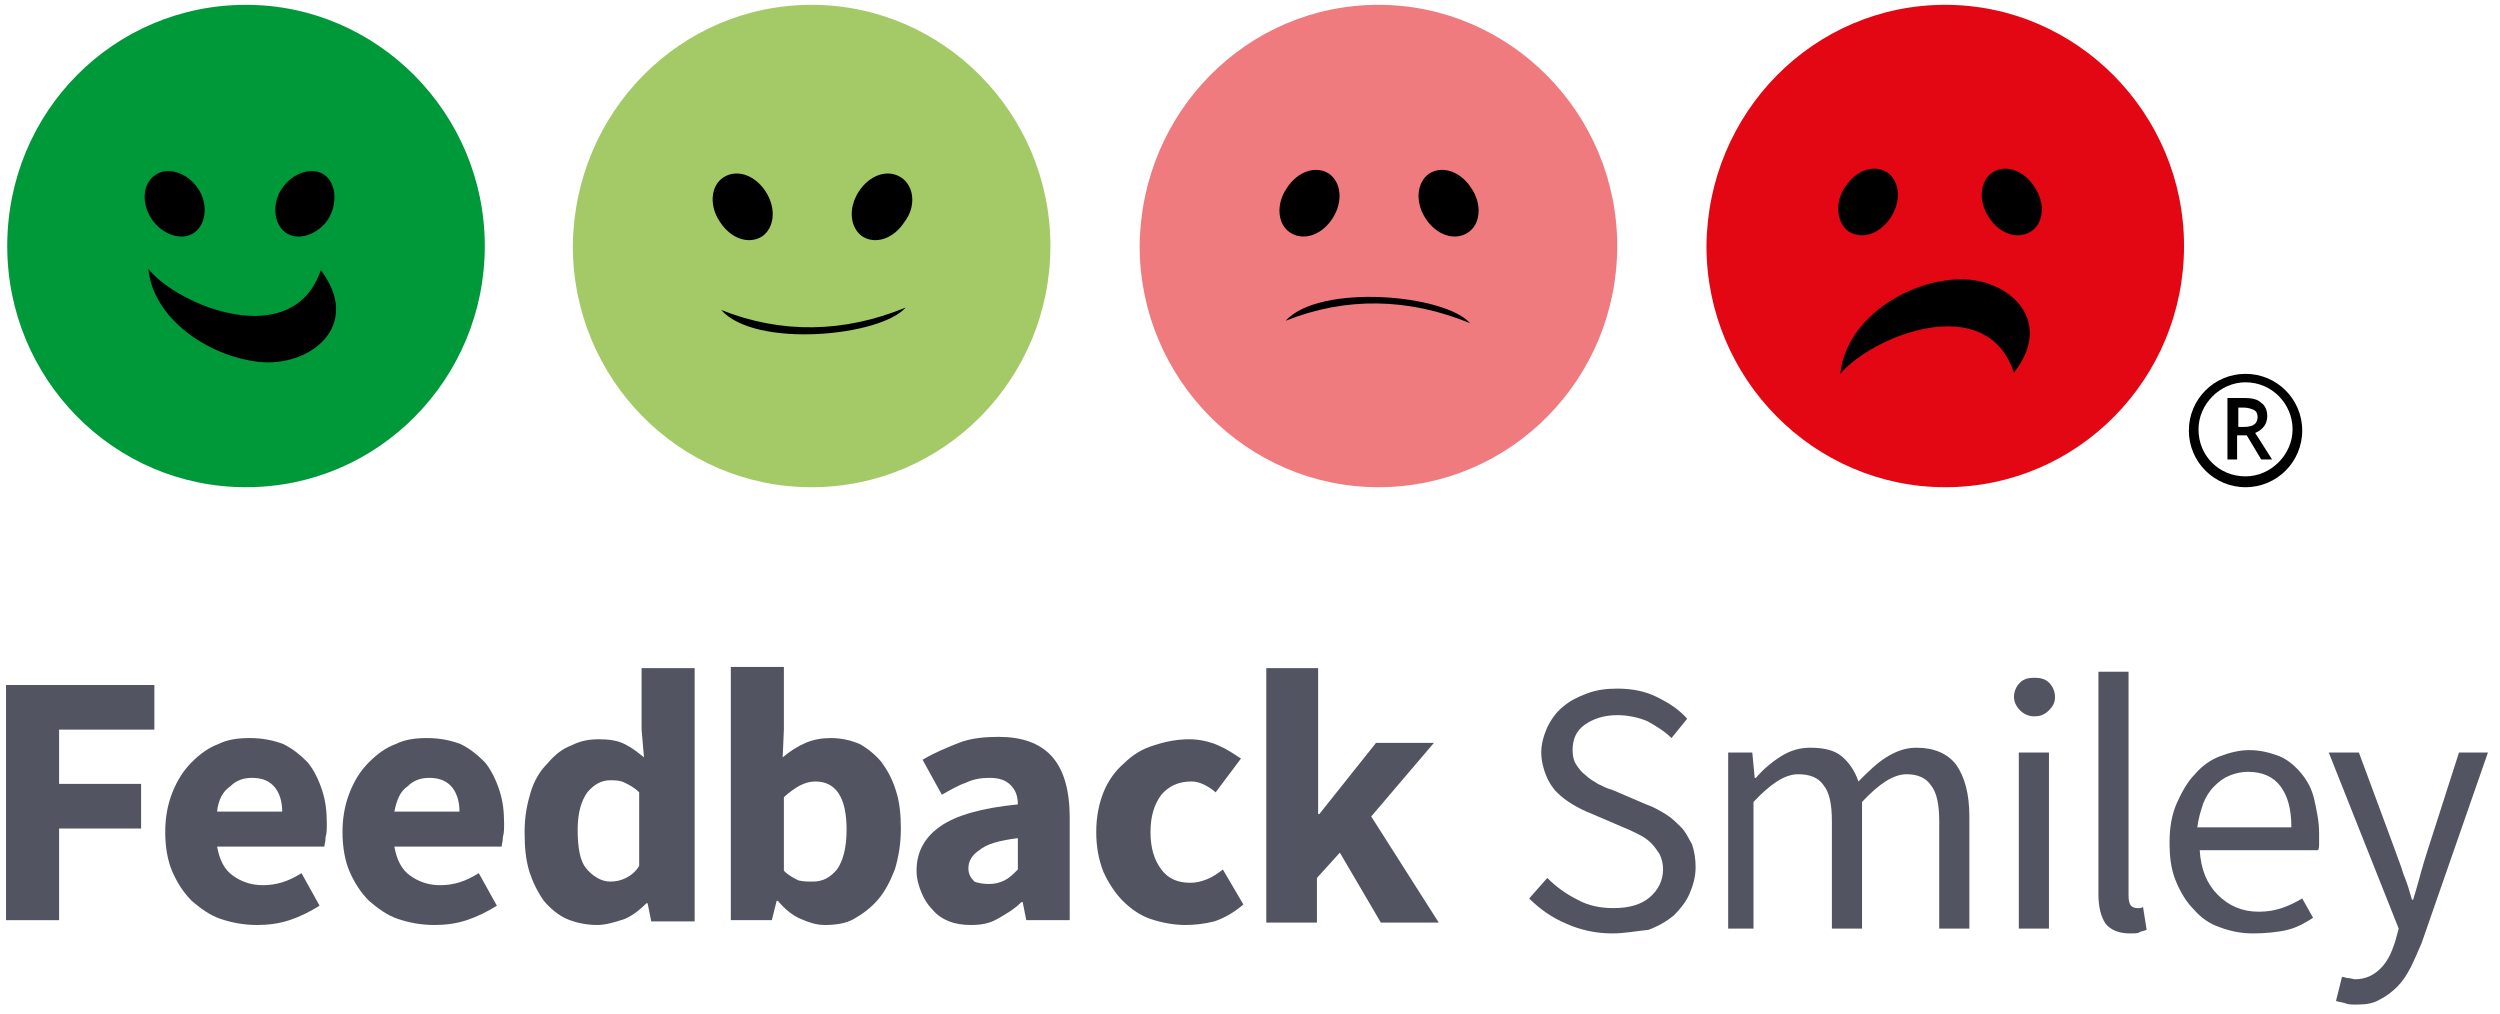 <?xml version="1.0" encoding="utf-8"?>
<!-- Generator: Adobe Illustrator 22.0.1, SVG Export Plug-In . SVG Version: 6.00 Build 0)  -->
<svg version="1.1" id="Laag_1" xmlns="http://www.w3.org/2000/svg" xmlns:xlink="http://www.w3.org/1999/xlink" x="0px" y="0px"
	 viewBox="0 0 207.3 84.1" style="enable-background:new 0 0 207.3 84.1;" xml:space="preserve">
<style type="text/css">
	.st0{clip-path:url(#SVGID_2_);fill:#00993A;}
	.st1{clip-path:url(#SVGID_2_);}
	.st2{clip-path:url(#SVGID_2_);fill:#A3CA66;}
	.st3{clip-path:url(#SVGID_2_);fill:#EF7B7F;}
	.st4{clip-path:url(#SVGID_2_);fill:#E30613;}
	.st5{fill:#525461;}
</style>
<g>
	<defs>
		<rect id="SVGID_1_" x="0.6" y="0.4" width="190.3" height="40"/>
	</defs>
	<clipPath id="SVGID_2_">
		<use xlink:href="#SVGID_1_"  style="overflow:visible;"/>
	</clipPath>
	<path class="st0" d="M20.4,0.4c10.9,0,19.8,9,19.8,20c0,11-8.8,20-19.8,20s-19.8-9-19.8-20C0.6,9.3,9.4,0.4,20.4,0.4"/>
	<path class="st1" d="M12.9,14.5c1-0.7,2.6-0.2,3.5,1.1c0.9,1.3,0.7,3-0.3,3.7c-1,0.7-2.6,0.2-3.5-1.1
		C11.7,16.9,11.8,15.2,12.9,14.5"/>
	<path class="st1" d="M26.9,14.5c-1-0.7-2.6-0.2-3.5,1.1c-0.9,1.3-0.7,3,0.3,3.7c1,0.7,2.6,0.2,3.5-1.1C28,16.9,27.9,15.2,26.9,14.5
		"/>
	<path class="st1" d="M12.3,22.3c2.5,3.1,12,6.9,14.3,0.1c3.5,4.6-0.9,8.1-5.2,7.6C17.2,29.5,12.7,26.4,12.3,22.3"/>
	<path class="st2" d="M67.3,0.4c10.9,0,19.8,9,19.8,20c0,11-8.8,20-19.8,20s-19.8-9-19.8-20C47.6,9.3,56.4,0.4,67.3,0.4"/>
	<path class="st1" d="M60,14.7c1.1-0.7,2.6-0.2,3.5,1.2c0.9,1.4,0.7,3-0.3,3.7c-1.1,0.7-2.6,0.2-3.5-1.2
		C58.8,17.1,58.9,15.4,60,14.7"/>
	<path class="st1" d="M74.7,14.7c-1.1-0.7-2.6-0.2-3.5,1.2c-0.9,1.4-0.7,3,0.3,3.7c1.1,0.7,2.6,0.2,3.5-1.2
		C76,17.1,75.8,15.4,74.7,14.7"/>
	<path class="st1" d="M59.8,25.7c5,2,10.2,1.9,15.3-0.2C73,27.9,62.6,28.9,59.8,25.7"/>
	<path class="st3" d="M114.3,0.4c10.9,0,19.8,9,19.8,20c0,11-8.8,20-19.8,20c-10.9,0-19.8-9-19.8-20C94.6,9.3,103.4,0.4,114.3,0.4"
		/>
	<path class="st1" d="M107,19.3c1.1,0.7,2.6,0.2,3.5-1.2c0.9-1.4,0.7-3-0.3-3.7c-1.1-0.7-2.6-0.2-3.5,1.2
		C105.8,16.9,105.9,18.6,107,19.3"/>
	<path class="st1" d="M121.7,19.3c-1.1,0.7-2.6,0.2-3.5-1.2c-0.9-1.4-0.7-3,0.3-3.7c1.1-0.7,2.6-0.2,3.5,1.2
		C122.9,16.9,122.8,18.6,121.7,19.3"/>
	<path class="st1" d="M106.6,26.6c5-2,10.2-1.9,15.3,0.2C119.8,24.4,109.4,23.5,106.6,26.6"/>
	<path class="st4" d="M161.3,0.4c10.9,0,19.8,9,19.8,20c0,11-8.8,20-19.8,20c-10.9,0-19.8-9-19.8-20C141.6,9.3,150.4,0.4,161.3,0.4"
		/>
	<path class="st1" d="M153.3,19.2c1.1,0.7,2.6,0.2,3.5-1.2c0.9-1.4,0.7-3-0.3-3.7c-1.1-0.7-2.6-0.2-3.5,1.2
		C152.1,16.8,152.3,18.5,153.3,19.2"/>
	<path class="st1" d="M168.4,19.2c-1.1,0.7-2.6,0.2-3.5-1.2c-0.9-1.4-0.7-3,0.3-3.7c1.1-0.7,2.6-0.2,3.5,1.2
		C169.6,16.8,169.5,18.5,168.4,19.2"/>
	<path class="st1" d="M152.6,31c2.6-3.1,12.1-7,14.4-0.1c3.6-4.6-0.9-8.2-5.2-7.7C157.5,23.6,153,26.8,152.6,31"/>
	<path class="st1" d="M185.5,35.4h0.6c0.4,0,0.7-0.1,0.8-0.2c0.2-0.1,0.3-0.4,0.3-0.6c0-0.3-0.1-0.5-0.3-0.6
		c-0.2-0.1-0.5-0.2-0.8-0.2h-0.5V35.4z M185.5,36.1v2h-0.8V33h1.4c0.6,0,1.1,0.1,1.4,0.4c0.3,0.2,0.5,0.6,0.5,1.1
		c0,0.6-0.3,1.1-1,1.4l1.4,2.2h-0.9l-1.2-2H185.5z"/>
	<path class="st1" d="M186.2,31.7c-2.1,0-3.9,1.8-3.9,3.9c0,2.2,1.7,3.9,3.9,3.9c2.1,0,3.9-1.8,3.9-3.9
		C190.1,33.5,188.4,31.7,186.2,31.7 M186.2,40.4c-2.6,0-4.7-2.1-4.7-4.7s2.1-4.7,4.7-4.7c2.6,0,4.7,2.1,4.7,4.7
		S188.8,40.4,186.2,40.4"/>
</g>
<g>
	<path class="st5" d="M0.5,76.4V56.8h12.3v3.7H4.9v4.5h6.8v3.7H4.9v7.6H0.5z"/>
	<path class="st5" d="M21.3,76.7c-1.1,0-2.1-0.2-3-0.5c-0.9-0.3-1.7-0.9-2.4-1.5c-0.7-0.7-1.2-1.5-1.6-2.4s-0.6-2.1-0.6-3.3
		c0-1.2,0.2-2.3,0.6-3.3c0.4-1,0.9-1.8,1.6-2.5s1.4-1.2,2.2-1.5c0.8-0.4,1.7-0.5,2.6-0.5c1.1,0,2,0.2,2.8,0.5c0.8,0.4,1.4,0.9,2,1.5
		c0.5,0.6,0.9,1.4,1.2,2.3c0.3,0.9,0.4,1.8,0.4,2.8c0,0.4,0,0.8-0.1,1.1c0,0.4-0.1,0.6-0.1,0.8H18c0.2,1.1,0.6,1.9,1.3,2.4
		c0.7,0.5,1.5,0.8,2.5,0.8c1.1,0,2.1-0.3,3.2-1l1.5,2.7c-0.8,0.5-1.6,0.9-2.5,1.2S22.2,76.7,21.3,76.7z M18,67.3h5.4
		c0-0.8-0.2-1.5-0.6-2c-0.4-0.5-1-0.8-1.9-0.8c-0.7,0-1.3,0.2-1.8,0.7C18.5,65.6,18.1,66.3,18,67.3z"/>
	<path class="st5" d="M36,76.7c-1.1,0-2.1-0.2-3-0.5c-0.9-0.3-1.7-0.9-2.4-1.5c-0.7-0.7-1.2-1.5-1.6-2.4s-0.6-2.1-0.6-3.3
		c0-1.2,0.2-2.3,0.6-3.3c0.4-1,0.9-1.8,1.6-2.5s1.4-1.2,2.2-1.5c0.8-0.4,1.7-0.5,2.6-0.5c1.1,0,2,0.2,2.8,0.5c0.8,0.4,1.4,0.9,2,1.5
		c0.5,0.6,0.9,1.4,1.2,2.3c0.3,0.9,0.4,1.8,0.4,2.8c0,0.4,0,0.8-0.1,1.1c0,0.4-0.1,0.6-0.1,0.8h-8.9c0.2,1.1,0.6,1.9,1.3,2.4
		c0.7,0.5,1.5,0.8,2.5,0.8c1.1,0,2.1-0.3,3.2-1l1.5,2.7c-0.8,0.5-1.6,0.9-2.5,1.2S36.9,76.7,36,76.7z M32.7,67.3h5.4
		c0-0.8-0.2-1.5-0.6-2c-0.4-0.5-1-0.8-1.9-0.8c-0.7,0-1.3,0.2-1.8,0.7C33.2,65.6,32.9,66.3,32.7,67.3z"/>
	<path class="st5" d="M49.5,76.7c-0.9,0-1.8-0.2-2.5-0.5s-1.4-0.9-1.9-1.5c-0.5-0.7-0.9-1.5-1.2-2.4c-0.3-1-0.4-2-0.4-3.3
		s0.2-2.3,0.5-3.3s0.8-1.8,1.4-2.4c0.6-0.7,1.2-1.2,2-1.5c0.8-0.4,1.5-0.5,2.3-0.5c0.8,0,1.5,0.1,2.1,0.4s1.1,0.7,1.6,1.1l-0.2-2.3
		v-5.1h4.4v21h-3.6l-0.3-1.5h-0.1c-0.5,0.5-1.1,1-1.8,1.3C50.9,76.5,50.2,76.7,49.5,76.7z M50.6,73.1c0.5,0,0.9-0.1,1.3-0.3
		c0.4-0.2,0.8-0.5,1.1-1v-6.1c-0.4-0.4-0.8-0.6-1.2-0.8s-0.8-0.2-1.2-0.2c-0.7,0-1.3,0.3-1.9,1c-0.5,0.7-0.8,1.7-0.8,3.1
		c0,1.5,0.2,2.6,0.7,3.2S49.8,73.1,50.6,73.1z"/>
	<path class="st5" d="M68.4,76.7c-0.7,0-1.3-0.2-2-0.5c-0.7-0.3-1.3-0.8-1.9-1.5h-0.1l-0.4,1.6h-3.4v-21H65v5.2l-0.1,2.3
		c0.6-0.5,1.2-0.9,1.9-1.2c0.7-0.3,1.4-0.4,2.1-0.4c0.9,0,1.7,0.2,2.4,0.5c0.7,0.4,1.3,0.9,1.8,1.5c0.5,0.7,0.9,1.4,1.2,2.4
		c0.3,0.9,0.4,2,0.4,3.1c0,1.3-0.2,2.4-0.5,3.4c-0.4,1-0.8,1.8-1.4,2.5c-0.6,0.7-1.3,1.2-2,1.6S69.2,76.7,68.4,76.7z M67.4,73.1
		c0.8,0,1.4-0.3,2-1c0.5-0.7,0.8-1.8,0.8-3.3c0-2.7-0.9-4-2.6-4c-0.9,0-1.7,0.5-2.6,1.3v6.1c0.4,0.4,0.8,0.6,1.2,0.8
		C66.6,73.1,67,73.1,67.4,73.1z"/>
	<path class="st5" d="M80.5,76.7c-0.7,0-1.3-0.1-1.8-0.3c-0.5-0.2-1-0.5-1.4-1c-0.4-0.4-0.7-0.9-0.9-1.4S76,72.9,76,72.2
		c0-1.6,0.7-2.8,2-3.7c1.3-0.9,3.4-1.5,6.4-1.8c0-0.7-0.2-1.2-0.6-1.6c-0.4-0.4-0.9-0.6-1.8-0.6c-0.6,0-1.3,0.1-1.9,0.4
		c-0.6,0.2-1.3,0.6-2,1l-1.6-2.9c1-0.6,2-1,3-1.4c1-0.4,2.2-0.5,3.3-0.5c1.9,0,3.4,0.5,4.4,1.6s1.5,2.8,1.5,5.1v8.5h-3.6l-0.3-1.5
		h-0.1c-0.6,0.6-1.3,1-2,1.4S81.3,76.7,80.5,76.7z M82,73.3c0.5,0,0.9-0.1,1.3-0.3c0.4-0.2,0.7-0.5,1.1-0.9v-2.6
		c-1.6,0.2-2.6,0.5-3.2,1c-0.6,0.4-0.9,0.9-0.9,1.5c0,0.5,0.2,0.8,0.5,1.1C81,73.2,81.5,73.3,82,73.3z"/>
	<path class="st5" d="M98.3,76.7c-1,0-2-0.2-2.9-0.5c-0.9-0.3-1.7-0.9-2.3-1.5s-1.2-1.5-1.6-2.4c-0.4-1-0.6-2.1-0.6-3.3
		s0.2-2.3,0.6-3.3c0.4-1,1-1.8,1.7-2.4c0.7-0.7,1.5-1.2,2.5-1.5c0.9-0.3,1.9-0.5,2.9-0.5c0.9,0,1.7,0.2,2.4,0.5s1.3,0.7,1.9,1.1
		l-2.1,2.8c-0.7-0.6-1.4-0.9-2-0.9c-1.1,0-1.9,0.4-2.5,1.1c-0.6,0.8-0.9,1.8-0.9,3.1s0.3,2.3,0.9,3.1s1.4,1.1,2.4,1.1
		c0.5,0,0.9-0.1,1.4-0.3s0.9-0.5,1.3-0.8l1.7,2.9c-0.7,0.6-1.5,1.1-2.4,1.4C99.9,76.6,99.1,76.7,98.3,76.7z"/>
	<path class="st5" d="M105,76.4v-21h4.3v12.1h0.1l4.7-5.9h4.8l-5.2,6.1l5.6,8.8h-4.8l-3.4-5.8l-1.9,2.1v3.7H105z"/>
</g>
<g>
	<path class="st5" d="M133.7,77.4c-1.4,0-2.7-0.3-3.8-0.8c-1.2-0.5-2.2-1.2-3.1-2.1l1.5-1.7c0.7,0.7,1.5,1.3,2.5,1.8
		c0.9,0.5,1.9,0.7,3,0.7c1.3,0,2.3-0.3,3-0.9c0.7-0.6,1.1-1.4,1.1-2.3c0-0.5-0.1-0.9-0.3-1.3c-0.2-0.3-0.4-0.6-0.7-0.9
		c-0.3-0.3-0.6-0.5-1-0.7c-0.4-0.2-0.8-0.4-1.3-0.6l-2.8-1.2c-0.5-0.2-0.9-0.4-1.4-0.7c-0.5-0.3-0.9-0.6-1.3-1
		c-0.4-0.4-0.7-0.9-0.9-1.4c-0.2-0.5-0.4-1.2-0.4-1.9c0-0.7,0.2-1.4,0.5-2.1c0.3-0.6,0.7-1.2,1.3-1.7s1.2-0.8,2-1.1
		c0.8-0.3,1.6-0.4,2.5-0.4c1.2,0,2.3,0.2,3.3,0.7s1.8,1,2.5,1.8l-1.3,1.6c-0.6-0.6-1.3-1-2-1.4c-0.7-0.3-1.6-0.5-2.5-0.5
		c-1.1,0-2,0.3-2.7,0.8c-0.7,0.5-1,1.2-1,2.1c0,0.5,0.1,0.9,0.3,1.2c0.2,0.3,0.4,0.6,0.8,0.9c0.3,0.3,0.7,0.5,1,0.7
		c0.4,0.2,0.8,0.4,1.2,0.5l2.8,1.2c0.6,0.2,1.1,0.5,1.6,0.8c0.5,0.3,0.9,0.7,1.3,1.1c0.4,0.4,0.6,0.9,0.9,1.4
		c0.2,0.6,0.3,1.2,0.3,1.9c0,0.8-0.2,1.5-0.5,2.2s-0.8,1.3-1.3,1.8c-0.6,0.5-1.3,0.9-2.1,1.2C135.7,77.2,134.7,77.4,133.7,77.4z"/>
	<path class="st5" d="M143.3,77V62.4h2l0.2,2.1h0.1c0.6-0.7,1.3-1.3,2.1-1.8c0.8-0.5,1.6-0.7,2.4-0.7c1.1,0,2,0.2,2.6,0.7
		s1.1,1.2,1.4,2.1c0.8-0.8,1.5-1.5,2.3-2c0.8-0.5,1.6-0.8,2.5-0.8c1.5,0,2.6,0.5,3.3,1.4c0.7,1,1.1,2.4,1.1,4.3V77h-2.5v-8.9
		c0-1.4-0.2-2.4-0.7-3c-0.4-0.6-1.1-0.9-2-0.9c-1.1,0-2.3,0.8-3.7,2.3V77h-2.5v-8.9c0-1.4-0.2-2.4-0.7-3c-0.4-0.6-1.1-0.9-2.1-0.9
		c-1.1,0-2.3,0.8-3.7,2.3V77H143.3z"/>
	<path class="st5" d="M168.7,59.4c-0.5,0-0.9-0.2-1.2-0.5s-0.5-0.7-0.5-1.1c0-0.5,0.2-0.9,0.5-1.2c0.3-0.3,0.7-0.4,1.2-0.4
		c0.5,0,0.9,0.1,1.2,0.4c0.3,0.3,0.5,0.7,0.5,1.2c0,0.5-0.2,0.8-0.5,1.1C169.5,59.3,169.1,59.4,168.7,59.4z M167.4,77V62.4h2.5V77
		H167.4z"/>
	<path class="st5" d="M176.6,77.4c-0.9,0-1.6-0.3-2-0.8c-0.4-0.6-0.6-1.4-0.6-2.5V55.7h2.5v18.6c0,0.4,0.1,0.7,0.2,0.8
		s0.3,0.2,0.5,0.2c0.1,0,0.2,0,0.2,0s0.2,0,0.3-0.1l0.3,1.9c-0.2,0.1-0.4,0.1-0.6,0.2C177.3,77.4,177,77.4,176.6,77.4z"/>
	<path class="st5" d="M186.8,77.4c-1,0-1.9-0.2-2.7-0.5c-0.9-0.3-1.6-0.8-2.2-1.5c-0.6-0.6-1.1-1.4-1.5-2.4s-0.5-2-0.5-3.2
		s0.2-2.3,0.6-3.2c0.4-0.9,0.9-1.8,1.5-2.4c0.6-0.7,1.3-1.2,2.1-1.5c0.8-0.3,1.6-0.5,2.4-0.5c0.9,0,1.7,0.2,2.5,0.5
		c0.7,0.3,1.3,0.8,1.8,1.4s0.9,1.3,1.1,2.2s0.4,1.8,0.4,2.8c0,0.3,0,0.5,0,0.8s0,0.5-0.1,0.6h-9.8c0.1,1.6,0.6,2.8,1.5,3.7
		c0.9,0.9,2,1.4,3.4,1.4c0.7,0,1.3-0.1,1.9-0.3c0.6-0.2,1.2-0.5,1.7-0.8l0.9,1.6c-0.6,0.4-1.3,0.8-2.1,1S187.8,77.4,186.8,77.4z
		 M182.2,68.6h7.8c0-1.5-0.3-2.6-0.9-3.4c-0.6-0.8-1.5-1.2-2.7-1.2c-0.5,0-1,0.1-1.5,0.3c-0.5,0.2-0.9,0.5-1.3,0.9
		c-0.4,0.4-0.7,0.9-0.9,1.4C182.5,67.2,182.3,67.8,182.2,68.6z"/>
	<path class="st5" d="M195.4,83.3c-0.3,0-0.7,0-0.9-0.1c-0.3-0.1-0.5-0.1-0.8-0.2l0.5-2c0.2,0,0.3,0.1,0.5,0.1
		c0.2,0,0.4,0.1,0.6,0.1c0.8,0,1.5-0.3,2.1-0.9s0.9-1.3,1.2-2.2l0.3-1.1l-5.8-14.6h2.5l3,8.1c0.2,0.6,0.5,1.3,0.7,2
		c0.3,0.7,0.5,1.4,0.7,2.1h0.1c0.2-0.7,0.4-1.3,0.6-2.1c0.2-0.7,0.4-1.4,0.6-2l2.6-8.1h2.4l-5.5,15.8c-0.3,0.7-0.6,1.4-0.9,2
		c-0.3,0.6-0.7,1.2-1.1,1.6c-0.4,0.4-0.9,0.8-1.5,1.1C196.8,83.2,196.2,83.3,195.4,83.3z"/>
</g>
</svg>
